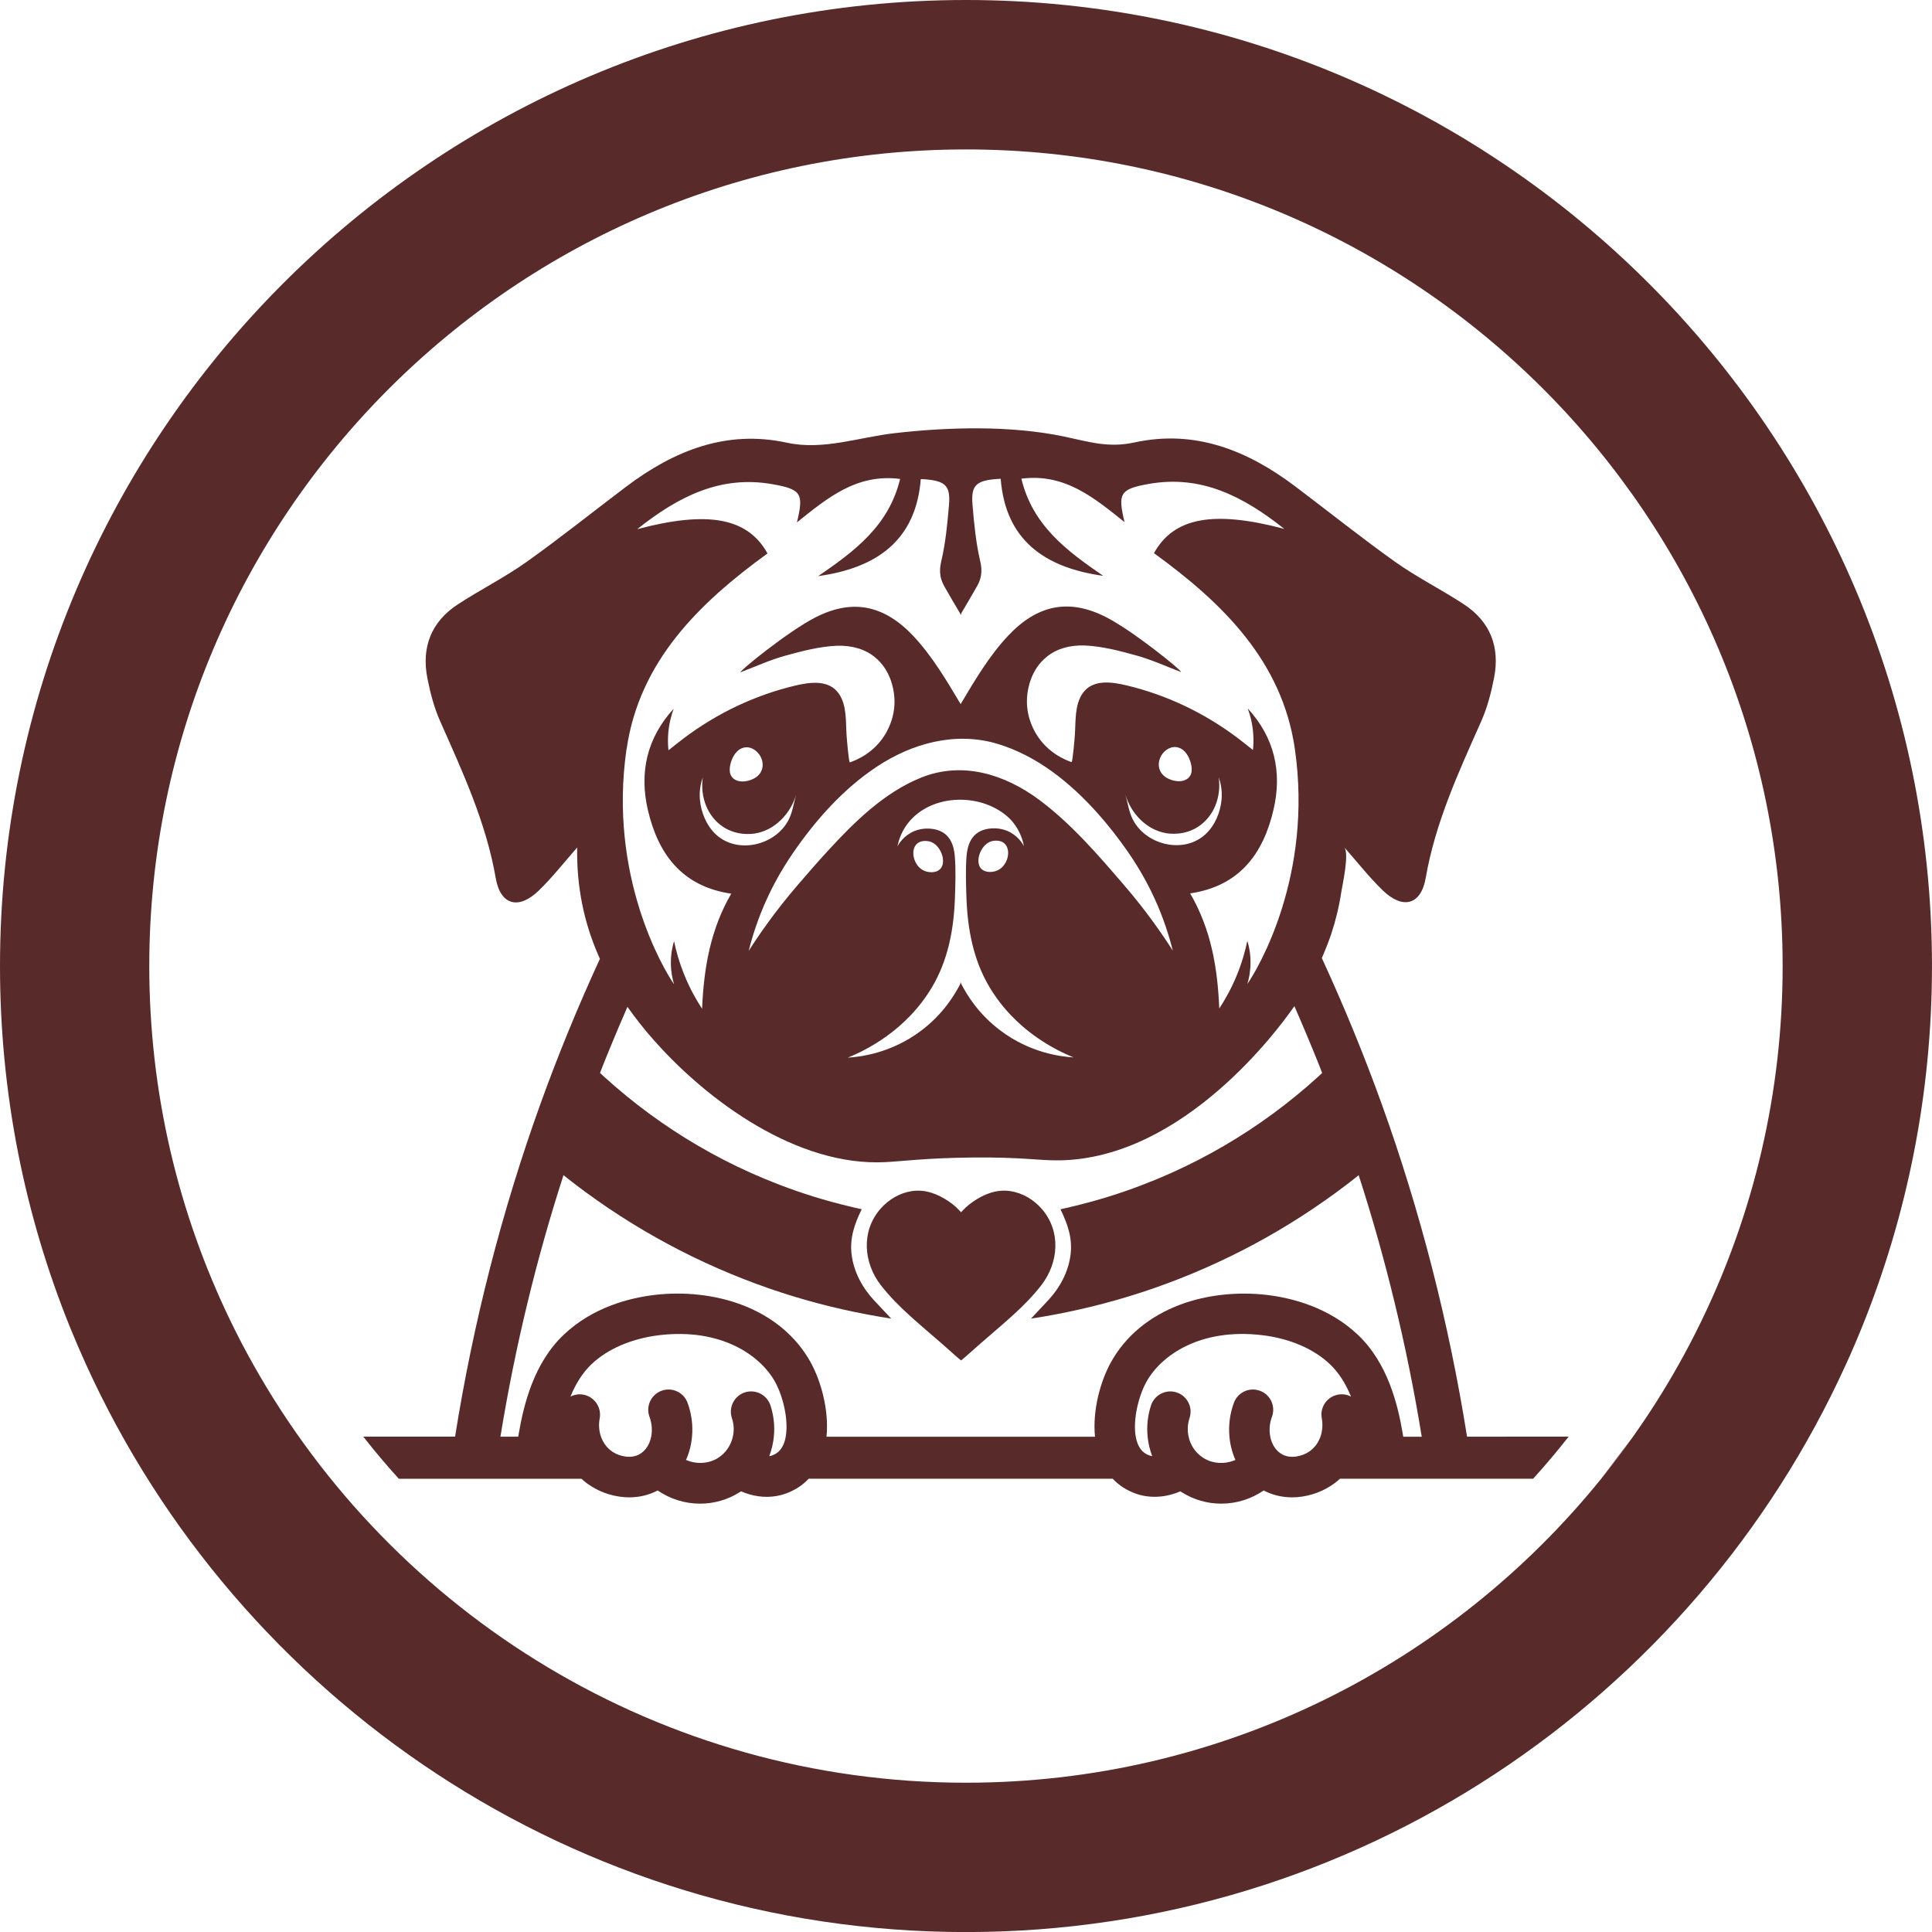 <svg viewBox="0 0 928.19 928.22" xmlns="http://www.w3.org/2000/svg" id="Elementos">
  <defs>
    <style>
      .cls-1 {
        fill: #582b2a;
        stroke-width: 0px;
      }
    </style>
  </defs>
  <path d="M268.96,554.76c-.47-.35-.93-.73-1.4-1.1-.48-.39-.97-.78-1.43-1.17.48.39.97.78,1.45,1.15.45.39.91.76,1.38,1.12Z" class="cls-1"></path>
  <path d="M270.58,556.05c.37.3.74.6,1.12.89-.37-.28-.74-.58-1.14-.89h.02Z" class="cls-1"></path>
  <path d="M267.58,553.64s-.02,0-.02.02c-.48-.39-.97-.78-1.43-1.17.48.39.97.78,1.45,1.15Z" class="cls-1"></path>
  <g>
    <path d="M464.09,0C208.17,0,0,208.23,0,464.13c0,61.4,11.97,120.04,33.72,173.72,2.45,5.98,4.98,11.91,7.66,17.78,73.05,160.64,235.05,272.59,422.71,272.59s349.64-111.95,422.69-272.59c.67-1.45,1.33-2.93,1.99-4.4.67-1.47,1.29-2.94,1.93-4.43.48-1.08.96-2.16,1.4-3.26.78-1.88,1.58-3.78,2.34-5.67,21.74-53.69,33.74-112.34,33.74-173.74C928.19,208.23,719.98,0,464.09,0ZM464.09,71.79c216.33,0,392.34,175.99,392.34,392.34,0,61.06-14.01,118.92-39.01,170.48-3.46,7.15-7.11,14.15-10.98,21.03-6.7,11.93-14.01,23.48-21.9,34.59-4.88,6.92-9.98,13.65-15.3,20.23-71.99,89.01-182.06,146.01-305.16,146.01-146.84,0-275.11-81.08-342.36-200.83-3.87-6.88-7.54-13.88-10.99-21.03-24.96-51.56-39.01-109.41-39.01-170.48,0-216.35,176.01-392.34,392.36-392.34Z" class="cls-1"></path>
    <g>
      <path d="M500.44,580.73c-3.79-4.36-9.13-7.57-14.95-8.47-6.52-1.01-12.52,1.31-17.85,4.93-2.78,1.88-4.72,3.87-5.92,5.23-1.19-1.37-3.12-3.35-5.9-5.23-5.34-3.62-11.35-5.94-17.85-4.93-5.82.9-11.15,4.11-14.95,8.47-9.38,10.73-8.24,25.87.18,36.74,8.14,10.5,18.99,19.01,28.92,27.73,2.64,2.32,5.32,4.7,8,7.07.55.43,1.08.89,1.61,1.33.55-.44,1.08-.9,1.61-1.33,2.7-2.38,5.35-4.75,8.01-7.07,9.93-8.72,20.78-17.23,28.92-27.73,8.42-10.87,9.54-26.01.18-36.74Z" class="cls-1"></path>
      <path d="M723.67,690.23h-18.86c-8.65-54.47-22.39-108.11-40.92-159.62-8.55-23.72-18.25-47.36-28.85-70.33.28-.62.55-1.25.83-1.91,1.29-3.03,2.55-6.28,3.71-9.72,2.16-6.51,3.78-13.21,4.8-20,.59-3.71,3.95-18.72,1.44-21.6,6.61,7.52,12.06,14.49,18.37,20.59,9.57,9.38,18.46,7.34,20.76-5.82,4.65-26.83,15.89-51.01,26.76-75.5,2.87-6.51,4.7-13.62,6.08-20.64,2.91-14.86-1.81-27.07-14.61-35.44-10.8-7.06-22.41-12.87-32.93-20.32-16.33-11.65-32.04-24.22-48.07-36.31-22.91-17.27-48.08-27.36-77.11-21.05-12.7,2.75-21.74-.3-33.92-2.85-25.62-5.35-55.48-4.57-81.37-1.6-17.13,1.95-34.4,8.37-51.74,4.57-29.02-6.31-54.18,3.78-77.11,21.05-16.01,12.09-31.72,24.68-48.05,36.31-10.51,7.45-22.13,13.26-32.93,20.32-12.8,8.37-17.52,20.59-14.63,35.44,1.38,7.02,3.23,14.13,6.12,20.64,10.85,24.49,22.09,48.67,26.74,75.5,2.32,13.16,11.19,15.19,20.76,5.82,6.29-6.1,11.76-13.07,18.35-20.59-.32,18.76,3.24,35.69,9.93,51.22v.02c.32.76.67,1.49.99,2.25h0c-10.53,22.86-20.16,46.35-28.66,69.93-18.53,51.51-32.27,105.15-40.92,159.62h-44.09c5.44,6.95,11.13,13.71,17.06,20.23h87.75c1.37,1.28,2.85,2.43,4.43,3.42,5.39,3.53,12.15,5.51,18.51,5.51,4.86,0,9.45-1.1,13.67-3.3,5.99,4.11,13.09,6.33,20.37,6.33,6.74,0,13.33-1.9,18.99-5.48.25-.16.46-.3.69-.44,1.31.55,2.64,1.05,4.01,1.44,5.83,1.7,11.84,1.61,17.23-.27,4.45-1.58,8.23-3.97,11.26-7.22h146.06c3.03,3.23,6.83,5.64,11.29,7.23,6.65,2.29,14.26,1.84,21.21-1.19.21.14.44.28.67.43,5.69,3.6,12.25,5.5,18.99,5.5,7.3,0,14.38-2.23,20.39-6.33,4.2,2.2,8.78,3.3,13.69,3.3,6.33,0,13.09-1.99,18.48-5.5,1.6-1.01,3.09-2.16,4.45-3.44h92.82c5.92-6.52,11.61-13.28,17.06-20.23h-29.96ZM301.03,359.95c6.1-42.15,34.7-70.12,67.71-94.06-9.47-17.02-28.3-20.76-62.62-11.65,19.8-15.74,40.07-26.06,65.07-21.6,13.87,2.45,15.02,4.5,11.68,18.33,14.68-11.76,28.74-23.55,49.57-20.87-5.41,22.48-21.86,34.7-39.34,46.68,28.26-3.92,46.95-17.27,49.27-46.63,11.72.57,14.31,2.89,13.56,12.32-.76,9.15-1.65,18.37-3.74,27.25-.6,2.55-.73,4.77-.37,6.86.43,2.59,1.45,4.4,2.16,5.64,2.25,3.97,4.72,8.17,7.43,12.73v.39c.04-.07.07-.12.11-.2.07.11.14.21.2.32v-.64c2.7-4.56,5.16-8.78,7.41-12.73.73-1.24,1.74-3.05,2.16-5.64.37-2.09.25-4.31-.37-6.86-2.07-8.88-2.96-18.1-3.71-27.25-.76-9.43,1.81-11.76,13.55-12.32,2.3,29.36,21.01,42.71,49.27,46.63-17.5-11.99-33.94-24.2-39.33-46.68,20.82-2.68,34.86,9.11,49.56,20.87-3.33-13.83-2.2-15.89,11.67-18.35,25.02-4.45,45.28,5.87,65.09,21.61-34.34-9.11-53.16-5.37-62.62,11.65,33,23.94,61.61,51.91,67.69,94.06,8.79,60.89-17.66,105.51-22.82,112.91.73-2.39,1.45-5.73,1.52-9.75.09-4.63-.74-8.39-1.52-10.98-1.01,4.8-2.59,10.6-5.21,16.9-2.62,6.31-5.59,11.51-8.28,15.62-.85-19.86-3.99-38.08-13.99-55.3,23.88-3.51,35.18-19.29,40.04-40.21,4.22-18,.5-34.66-12.38-48.63,1.19,3.19,2.38,7.55,2.68,12.77.16,2.64.05,5.09-.18,7.18-2.46-1.93-4.88-3.92-7.39-5.8-15.94-12-34.04-20.66-53.48-25.28-7.06-1.67-16.15-2.98-20.9,3.78-3.95,5.66-3.33,13.42-3.78,20.02-.05.87-1.05,13.24-1.6,13.09-2.52-.85-11.65-4.27-17.27-13.99-1.15-2-5.14-9.13-3.95-18.71.3-2.29,1.49-11.56,9.24-17.85,4.66-3.79,10.89-5.76,18.4-5.46,8.3.35,16.6,2.55,24.66,4.77,7.34,2.02,14.36,5.27,21.52,7.96.43-.69-22.8-19.56-35.85-26.28-18.09-9.31-33.28-5.89-47.16,8.79-9.04,9.59-16.15,21.6-22.87,32.91-6.68-11.26-13.78-23.21-22.78-32.78-13.9-14.68-29.08-18.1-47.16-8.79-13.07,6.72-36.26,25.59-35.85,26.28,7.15-2.7,14.18-5.94,21.52-7.96,8.05-2.22,16.37-4.41,24.66-4.77,7.5-.28,13.74,1.67,18.4,5.46,7.73,6.29,8.94,15.57,9.22,17.85,1.21,9.57-2.8,16.7-3.94,18.71-5.6,9.72-14.77,13.14-17.27,13.99-.57.16-1.54-12.22-1.6-13.08-.44-6.6.2-14.36-3.78-20.02-4.75-6.76-13.85-5.44-20.92-3.78-19.41,4.63-37.52,13.28-53.48,25.28-2.5,1.88-4.93,3.87-7.38,5.8-.23-2.09-.34-4.54-.18-7.18.3-5.21,1.51-9.57,2.66-12.77-12.85,13.99-16.58,30.64-12.38,48.63,4.88,20.92,16.17,36.7,40.05,40.21-9.98,17.22-13.14,35.44-14.01,55.3-2.68-4.11-5.66-9.31-8.26-15.62-2.61-6.29-4.22-12.09-5.21-16.9-.78,2.59-1.6,6.35-1.52,10.98.07,4.02.8,7.36,1.52,9.77-5.16-7.41-31.63-52.04-22.84-112.93ZM461.59,472.22c-.05-.12-.12-.25-.18-.37v.74c-2.8,5.5-8.44,14.75-18.92,22.62-14.29,10.74-29.04,12.54-35.16,12.91,8.51-3.48,28.01-12.91,40.46-33.9,7.71-13,10.48-27.89,10.98-42.85.23-6.58.48-13.37-.05-19.95-.44-5.71-2.52-10.92-8.46-12.69-5.28-1.58-9.79.04-11.01.55-5.07,2.13-7.45,6.13-8.09,7.36.5-2.52,1.68-6.72,4.82-10.85,11.28-14.93,36.35-15.11,49.26-2.34.69.71,1.29,1.42,1.91,2.22,3.14,4.13,4.29,8.33,4.8,10.85-.66-1.22-3.01-5.23-8.09-7.36-1.22-.51-5.74-2.13-11.03-.55-5.94,1.77-8,6.97-8.48,12.7-.5,6.56-.27,13.35-.05,19.95.53,14.96,3.26,29.84,11.01,42.85,12.45,20.98,31.93,30.43,40.44,33.9-6.1-.37-20.87-2.16-35.14-12.93-10.48-7.85-16.13-17.13-18.92-22.62v-.48c-.02.09-.09.16-.12.25ZM438.79,410.11c-.11-3.65,2.18-6.88,7.45-5.92,4.43.8,7.59,6.79,6.65,11.03-.8,3.62-4.63,4.36-7.77,3.51-3.95-1.06-6.24-5.05-6.33-8.62ZM484.34,409.98c-.07,3.56-2.38,7.55-6.35,8.62-3.12.85-6.97.11-7.75-3.51-.96-4.24,2.2-10.23,6.65-11.05,5.27-.94,7.54,2.29,7.45,5.94ZM499.08,384.13c-16.4-12.15-36.67-18.46-56.33-10.62-17.91,7.11-32.41,21.52-45.21,35.46-4.88,5.3-9.59,10.76-14.29,16.22-10.83,12.57-18.62,23.9-23.56,31.65,1.74-6.97,4.43-15.53,8.72-24.91,1.86-4.1,5.98-12.61,12.94-22.68,10.82-15.62,23.87-30.27,39.77-40.83,17.06-11.33,37.8-17.06,57.89-11.12,19.04,5.66,35.05,18.62,48.14,33.21,5.27,5.89,10.12,12.15,14.65,18.62,6.97,10.07,11.08,18.58,12.96,22.68,4.27,9.38,6.95,17.94,8.69,24.91-4.95-7.75-12.71-19.08-23.56-31.65-12.55-14.59-25.28-29.41-40.8-40.94ZM347.3,397.18c6.7,4.47,13.83,3.49,15.51,3.23,9.52-1.56,17.02-9.56,19.68-18.62-1.13,3.87-1.67,8.16-3.51,11.88-6.19,12.41-24.52,16.95-35,7.25-4.59-4.27-7.22-10.67-7.73-16.86-.37-4.47.53-8.16,1.37-10.51-1.31,9.65,2.45,18.81,9.68,23.63ZM350.69,368.3c.5-3.32,2.34-7.32,5.53-8.74.59-.27,1.19-.44,1.84-.51,3.49-.34,6.61,2.32,7.8,5.44,1.29,3.39.25,6.7-2.23,8.63-1.7,1.31-4.36,2.32-6.91,2.32h-.02c-2.07,0-4.02-.67-5.21-2.38-.87-1.21-1.08-2.94-.8-4.77ZM544.15,393.55c-1.84-3.72-2.38-8.01-3.51-11.88,2.64,9.06,10.16,17.06,19.68,18.62,1.67.27,8.79,1.24,15.5-3.23,7.25-4.84,11.01-13.99,9.7-23.63.82,2.36,1.74,6.05,1.37,10.51-.51,6.19-3.14,12.59-7.75,16.86-10.48,9.7-28.78,5.16-34.98-7.25ZM557.27,364.36c1.17-3.14,4.31-5.78,7.78-5.44.67.07,1.28.25,1.84.51,3.21,1.42,5.04,5.43,5.53,8.74.3,1.83.09,3.56-.78,4.77-1.21,1.7-3.16,2.38-5.21,2.38h-.02c-2.55,0-5.21-1.01-6.91-2.32-2.5-1.93-3.53-5.25-2.23-8.63ZM288.12,681.36c.94-5.28-2.57-10.35-7.84-11.33-2.2-.39-4.34-.02-6.21.92,2.7-6.58,6.03-11.67,10.16-15.59,7.8-7.38,19.33-12.3,32.48-13.9,29.95-3.56,48.71,9.86,55.66,22.43,3.79,6.83,6.58,18.24,5.11,26.33-.07.48-.18.94-.28,1.4-.46,1.76-1.12,3.24-1.93,4.38l-.23.28c-.98,1.37-2.36,2.34-4.2,3-.41.14-.82.23-1.26.3,1.15-3.01,1.88-6.15,2.2-9.36.51-5.02-.02-10.16-1.65-15.09-1.7-5.07-7.22-7.84-12.3-6.17-5.11,1.68-7.89,7.2-6.21,12.31,1.01,2.98,1.12,6.06.46,8.95-.9,4.15-3.39,7.85-7.13,10.23-4.54,2.85-10.41,3.1-15.37.94,1.58-3.49,2.54-7.29,2.89-11.17.5-5.41-.2-11.01-2.15-16.31-1.86-5.02-7.48-7.61-12.52-5.74-5.04,1.88-7.62,7.48-5.76,12.5,1.19,3.19,1.4,6.56.82,9.56-.74,3.65-2.68,6.77-5.59,8.42-4.08,2.32-9.56,1.06-12.89-1.1-.12-.09-.23-.16-.37-.27-2.45-1.68-4.26-4.17-5.28-7.06-.94-2.7-1.19-5.74-.6-8.87ZM397.09,690.23c1.26-12.82-2.71-26.83-7.64-35.76-7-12.61-18.55-22.2-33.44-27.73-12.57-4.68-27.36-6.31-41.61-4.61-12.22,1.47-29.7,5.98-43.55,19.1-14.38,13.6-19.18,33.46-21.58,47.23-.11.59-.21,1.17-.3,1.77h-8.55c3.55-21.81,7.92-43.46,13.14-64.88,4.96-20.5,10.7-40.78,17.16-60.77.75.61,1.52,1.22,2.29,1.81.59.48,1.2.95,1.81,1.42.47.38.95.75,1.43,1.11,28.36,21.62,59.61,38.41,93.18,50.06,15.34,5.32,31.14,9.51,47.14,12.52,3.85.73,7.72,1.4,11.59,1.99,0,0-8.18-8.72-8.19-8.73-5.59-5.95-9.67-13.49-10.78-21.63-1.11-8.15,1.3-14.99,4.8-22.19-2.06-.43-4.12-.9-6.18-1.42-11.36-2.72-22.48-6.16-33.3-10.32-9.24-3.53-18.27-7.56-27.05-12.11-16.61-8.58-32.21-18.85-46.65-30.67-3.62-2.96-7.17-6.02-10.62-9.17-.64-.59-1.29-1.18-1.93-1.79,1.49-3.83,3.01-7.65,4.59-11.45,2.78-6.81,5.65-13.59,8.6-20.31v.02c3.87,5.5,8.09,10.83,12.68,16.01,26.33,29.77,69.13,60.62,110.97,58.6,8.71-.41,19.4-2,42.15-2.23,24.18-.23,31.38,1.49,41.61,1.37,60.23-.8,106.22-64.61,111.56-72.06.43-.57.9-1.24,1.45-2.02,0,0,0,0,0,0,3,6.84,5.92,13.72,8.75,20.64,1.58,3.8,3.1,7.61,4.59,11.45-.64.61-1.29,1.2-1.93,1.79-3.46,3.15-7.01,6.22-10.62,9.17-14.44,11.82-30.04,22.09-46.65,30.67-8.78,4.55-17.81,8.58-27.05,12.11-10.82,4.16-21.95,7.6-33.3,10.32-2.06.52-4.12.99-6.18,1.42,3.49,7.2,5.91,14.03,4.8,22.19-1.11,8.14-5.2,15.68-10.78,21.63,0,0-8.19,8.73-8.19,8.73,3.87-.59,7.74-1.25,11.59-1.99,16-3.01,31.8-7.2,47.14-12.52,33.57-11.65,64.82-28.43,93.18-50.06.48-.36.97-.73,1.43-1.11.61-.47,1.22-.93,1.81-1.42.77-.59,1.54-1.2,2.29-1.81,6.47,19.99,12.2,40.27,17.16,60.77,5.22,21.42,9.59,43.08,13.14,64.88h-8.9c-.09-.6-.18-1.19-.28-1.79-2.36-13.76-7.16-33.6-21.54-47.22-13.9-13.12-31.37-17.62-43.58-19.11-14.27-1.68-29.04-.07-41.6,4.61-14.89,5.55-26.45,15.14-33.44,27.75-4.95,8.95-8.92,22.94-7.64,35.76h-128.95ZM611.08,680.69c.9-2.43.8-5.11-.28-7.46-1.08-2.36-3.05-4.17-5.48-5.05-2.45-.9-5.11-.8-7.46.28-2.36,1.1-4.17,3.05-5.05,5.48-1.97,5.28-2.64,10.89-2.15,16.29.35,3.88,1.33,7.68,2.87,11.17-4.96,2.16-10.82,1.92-15.39-.96-1.01-.64-1.97-1.42-2.85-2.32l-.28-.28c-2-2.16-3.37-4.79-3.97-7.61-.64-2.91-.53-5.99.44-8.92.83-2.48.66-5.12-.51-7.45-1.17-2.34-3.19-4.08-5.67-4.89-2.46-.82-5.11-.6-7.43.55-2.3,1.17-4.06,3.19-4.88,5.64-1.61,4.91-2.15,10.07-1.63,15.07.3,3.21,1.06,6.35,2.2,9.34-.43-.07-.85-.16-1.24-.3-1.81-.62-3.19-1.6-4.2-2.94l-.18-.2c-.87-1.21-1.52-2.71-1.99-4.49-.12-.46-.23-.92-.3-1.42-1.45-8.08,1.33-19.5,5.12-26.33,6.95-12.59,25.71-26.01,55.66-22.43,13.14,1.58,24.68,6.52,32.46,13.9,4.13,3.92,7.48,9.01,10.18,15.6-1.86-.96-4.02-1.33-6.22-.94-2.59.48-4.8,1.91-6.28,4.06-1.47,2.15-2.02,4.73-1.54,7.29.55,3.05.32,6.1-.64,8.85-.07.21-.14.43-.23.64l-.11.23c-.51,1.22-1.17,2.38-1.97,3.39l-.2.25c-.69.83-1.47,1.58-2.32,2.23-.27.21-.55.39-.82.59-3.37,2.16-8.79,3.42-12.89,1.1-2.91-1.65-4.86-4.77-5.57-8.42-.6-3-.39-6.35.8-9.54Z" class="cls-1"></path>
    </g>
  </g>
  <path d="M784.56,690.23c-4.88,6.91-9.98,13.65-15.3,20.23l15.3-20.23Z" class="cls-1"></path>
</svg>